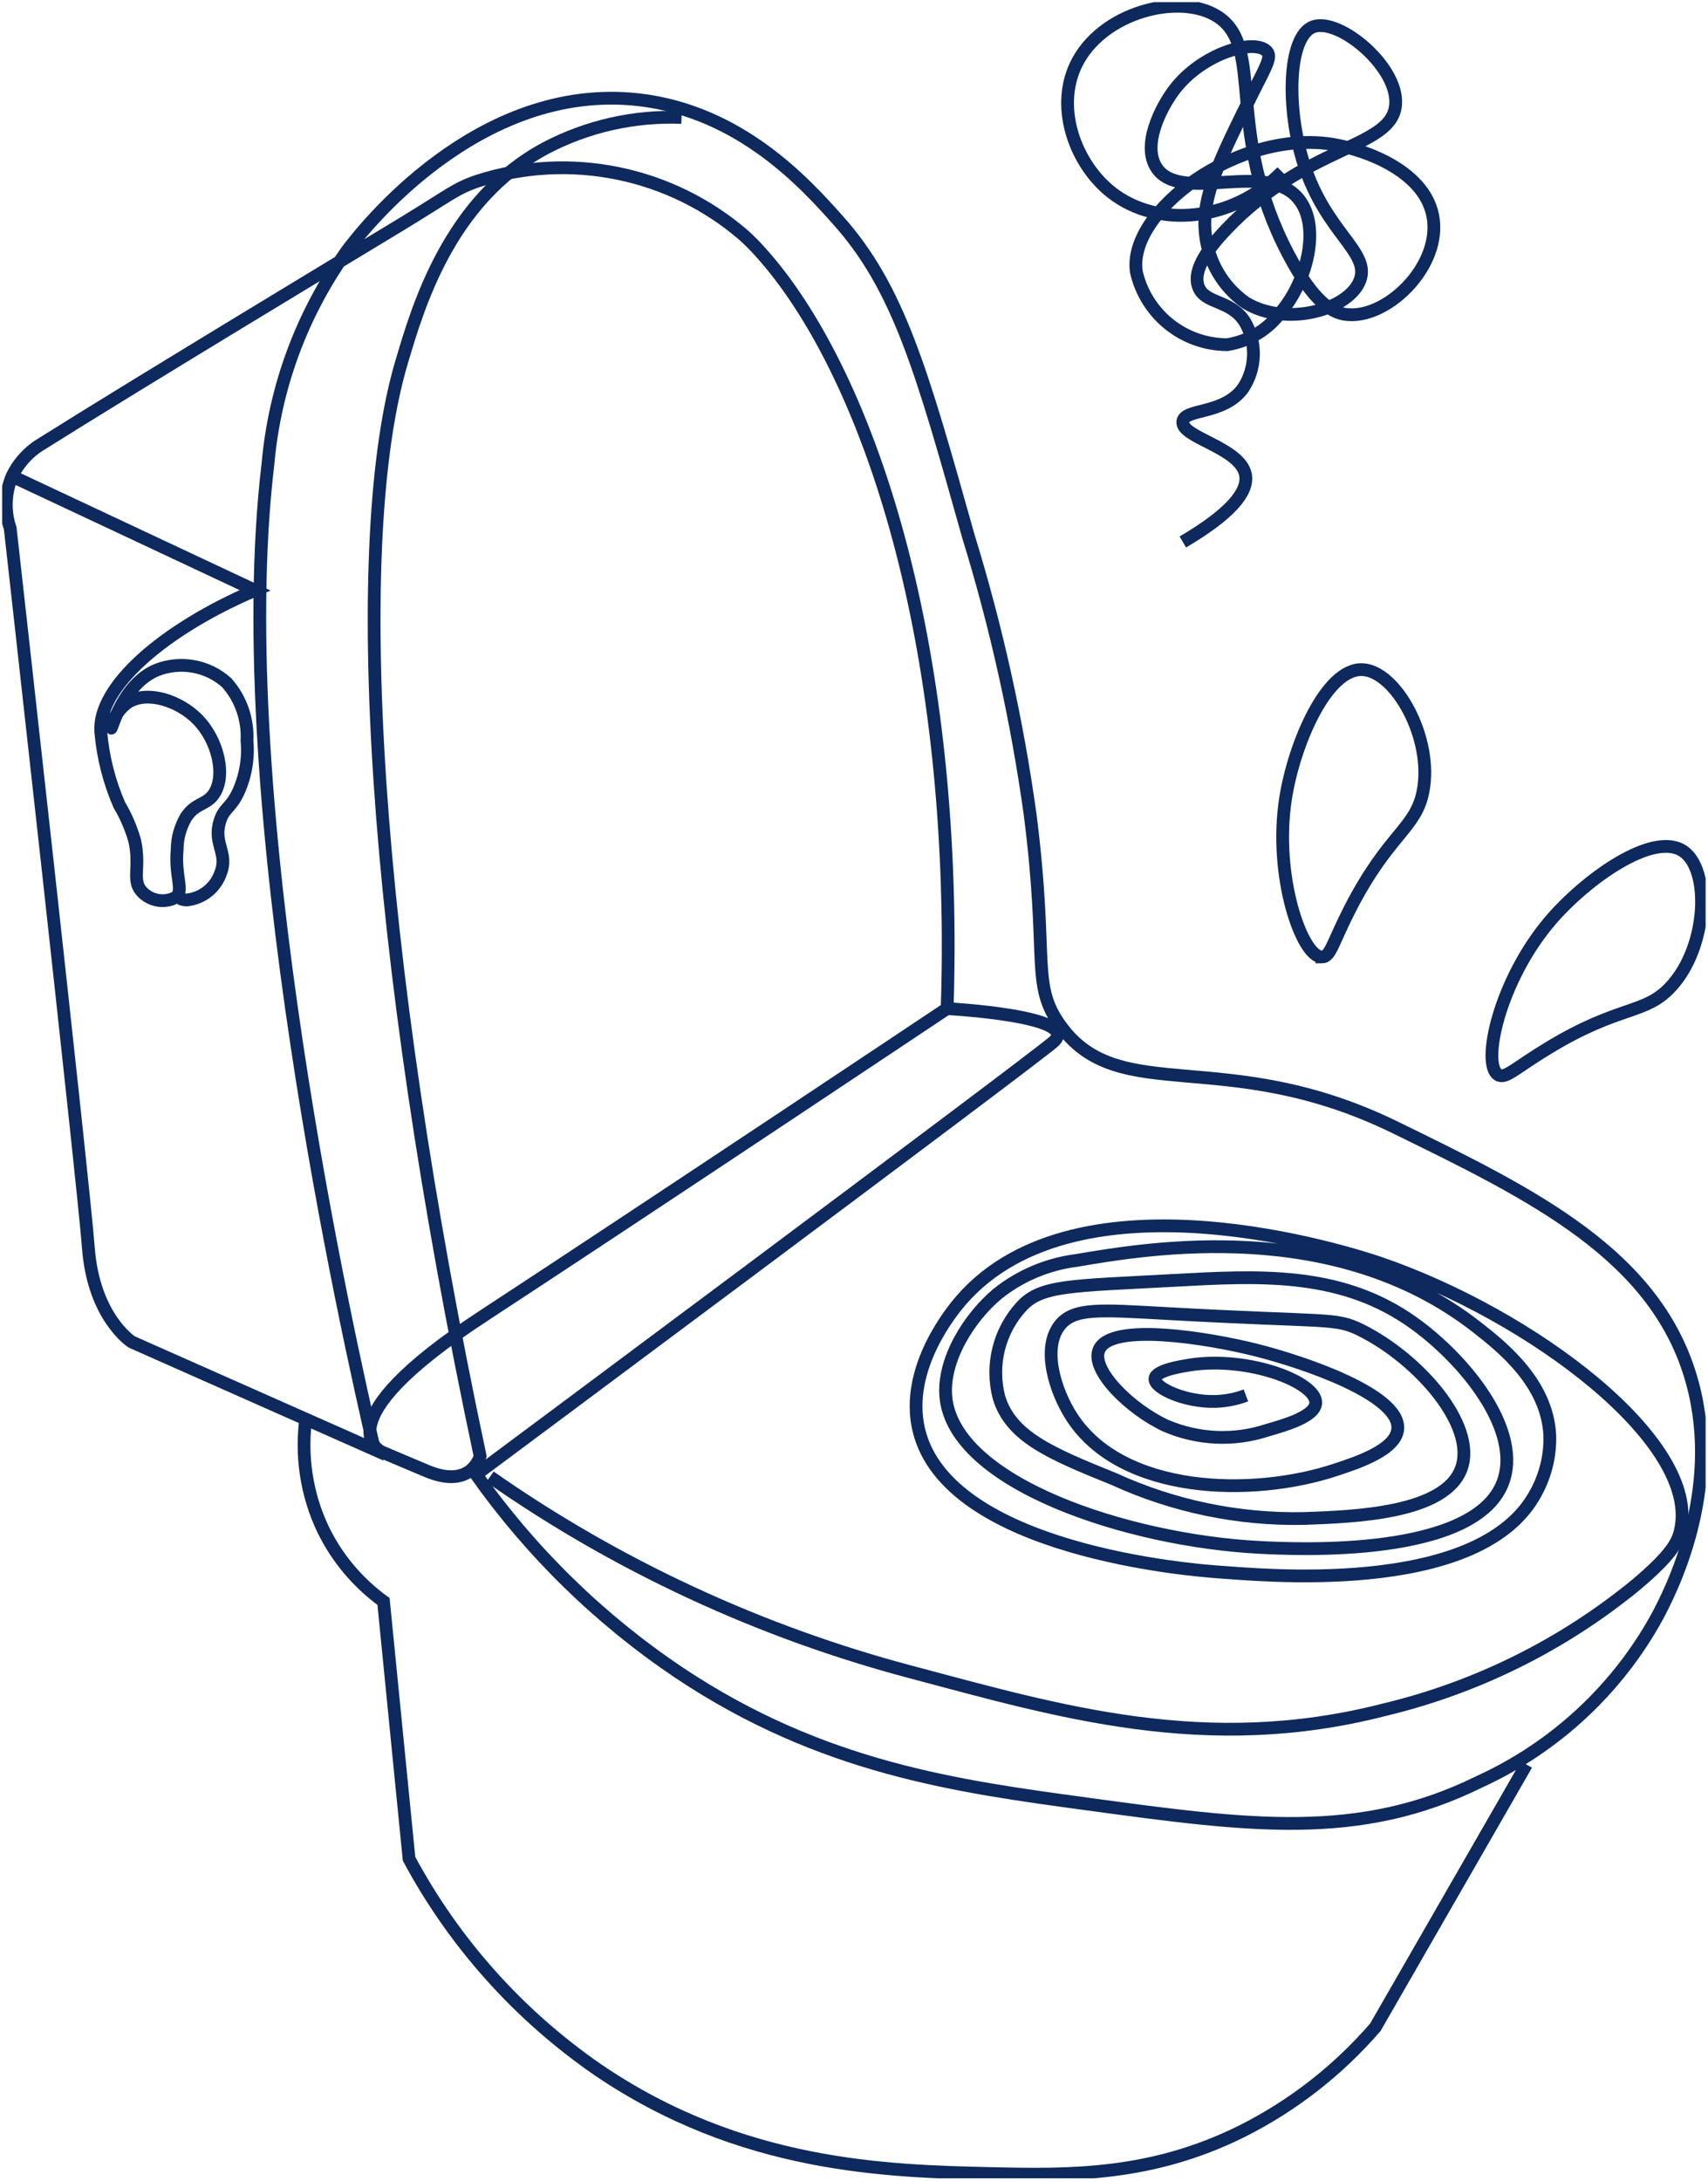 <?xml version="1.0" encoding="UTF-8"?>
<svg id="_レイヤー_2" data-name="レイヤー 2" xmlns="http://www.w3.org/2000/svg" xmlns:xlink="http://www.w3.org/1999/xlink" viewBox="0 0 93.7 119.58">
  <defs>
    <style>
      .cls-1 {
        clip-path: url(#clippath);
      }

      .cls-2 {
        stroke-width: 0px;
      }

      .cls-2, .cls-3 {
        fill: none;
      }

      .cls-3 {
        stroke: #0d295d;
        stroke-miterlimit: 10;
        stroke-width: .7px;
      }
    </style>
    <clipPath id="clippath">
      <rect class="cls-2" x=".12" y=".12" width="93.45" height="119.33"/>
    </clipPath>
  </defs>
  <g id="_2ページ目" data-name="2ページ目">
    <g id="_グループ_761" data-name="グループ 761">
      <g class="cls-1">
        <g id="_グループ_760" data-name="グループ 760">
          <path id="_パス_1767" data-name="パス 1767" class="cls-3" d="M16.8,77.62c-.32,2.14,0,4.33.94,6.28.76,1.56,1.9,2.9,3.3,3.92l1.4,14.11c2.48,4.62,6.02,8.57,10.33,11.55,7.9,5.39,15.91,5.58,21.61,5.71,4.32.1,8.77.15,13.73-2.31,2.8-1.4,5.29-3.34,7.34-5.71l8.29-14.41"/>
          <path id="_パス_1768" data-name="パス 1768" class="cls-3" d="M26.12,80.86c3.02,4.27,6.8,7.96,11.14,10.87,7.85,5.24,15.28,6.23,22.42,7.2,8.83,1.2,14.88,2.03,21.47-1.22,4.16-1.9,7.6-5.09,9.79-9.11.67-1.27,3.54-6.77,1.9-12.78-1.9-6.97-8.69-10.28-16.31-14-9.34-4.56-15.11-1.08-18.35-5.57-1.66-2.31-.64-3.56-1.67-11.6-.72-5.17-1.85-10.27-3.39-15.26-2.55-9.07-3.82-13.6-7.16-17.33-1.75-1.96-5.33-5.95-10.92-6.59-8.86-1.01-15.23,7.24-16.01,8.29-2.46,3.44-3.96,7.47-4.33,11.68-2.22,18.54,4.46,48.13,5.84,54.05l-13.31-5.9s-2.09-1.33-2.38-5.14S.56,28.97.56,28.97c-.32-.93-.28-1.94.1-2.85.36-.75.94-1.38,1.66-1.8,5.18-3.26,17.5-10.69,19.76-12.06,2.66-1.62,2.91-1.92,4.15-2.34,5.04-1.61,10.56-.48,14.57,2.98.34.31.61.58.85.85,4.92,5.38,9.72,17.28,10.31,34.65.05,1.5.1,3.91,0,6.91,0,0,7.53.4,5.8,1.85s-31.64,23.7-31.64,23.7Z"/>
          <path id="_パス_1769" data-name="パス 1769" class="cls-3" d="M37.39,6.44c-2.6-.1-5.17.48-7.47,1.69-5.29,2.84-6.99,8.71-7.88,11.7-2.92,9.77-1.69,31.84,4.3,60.02,0,0-.48,1.85-2.94.81l-2.46-1.04s-3.45-1.55,5.55-7.44,25.46-16.87,25.46-16.87"/>
          <path id="_パス_1770" data-name="パス 1770" class="cls-3" d="M26.88,80.98c7.01,4.9,14.83,8.52,23.1,10.71,8.07,2.14,16.17,4.59,25.99,2.06,5.04-1.21,9.74-3.54,13.75-6.82,1.97-1.65,2.32-2.37,2.46-2.98,1.16-4.84-8.14-11.85-16.56-14.71-1.37-.46-16.43-5.38-22.89,2.06-.44.51-3.12,3.7-2.33,7.09,1.56,6.68,15.17,7.72,16.42,7.81,2.15.14,14.09,1.39,17.32-4.13.61-1.02.92-2.19.88-3.38-.15-2.84-2.55-4.78-4-5.91-7.75-6.07-17.98-4.34-21.97-3.66-1.58.2-3.08.83-4.33,1.83-1.55,1.3-3.02,3.62-2.83,5.66.45,4.76,10.02,7.86,17.14,8.24,1.9.1,12.13.64,13.48-3.74.92-2.98-2.5-6.94-5.33-8.82-3.86-2.56-8.18-2.33-12.73-2.08-5.73.31-7.32.26-8.4,1.42-1.24,1.34-1.71,3.22-1.25,4.99.65,2.16,2.83,3.08,6.32,4.49,3.26,1.49,6.81,2.23,10.4,2.16,2.79-.1,7.76-.27,8.65-2.75.85-2.37-2.35-6-5.49-7.57-1.44-.72-1.68-.42-10.65-.92-3.67-.2-5.14-.34-5.91.67-.96,1.26-.24,3.58.67,4.99,2.75,4.27,9.93,4.42,14.48,2.91,1.22-.4,3.33-1.1,3.41-2.25.14-1.84-5.03-3.63-7.82-4.33-2.56-.64-7.93-1.53-8.57,0-.47,1.11,1.69,3.24,3.66,4.16,1.77.76,3.75.85,5.57.25.97-.28,2.63-.75,2.66-1.5.05-1.13-3.67-2.58-6.91-2.08-.42.07-1.87.29-1.91.75-.05.52,1.68,1.3,3.33,1.25.57-.02,1.13-.13,1.66-.33"/>
          <path id="_パス_1771" data-name="パス 1771" class="cls-3" d="M.67,26.12l13.32,6.25c-5.07,2.17-8.65,5.33-8.46,7.77.12,1.38.46,2.72,1.01,3.99.37.62.65,1.28.85,1.97.32,1.45-.17,2.15.37,2.77.48.54,1.28.68,1.91.32.42-.4-.09-1.16.05-2.61,0-.62.17-1.22.48-1.76.51-.78,1.07-.67,1.49-1.22.74-.98.3-2.98-.85-4.15-.99-1.01-2.71-1.59-3.78-.96-.5.33-.85.85-.96,1.44.04.02.66-2.42,2.5-3.19,1.31-.51,2.79-.24,3.83.69.78.87,1.18,2.02,1.12,3.19.09.97-.08,1.94-.48,2.82-.44.92-.78.85-1.01,1.6-.38,1.24.47,1.72.05,2.82-.28.82-1,1.4-1.86,1.49-.13,0-.26-.03-.38-.08"/>
          <path id="_パス_1772" data-name="パス 1772" class="cls-3" d="M72.52,52.48c-1.1,0-2.65-4.42-2-8.66.47-3.04,2.25-7.18,4.22-7.1,1.83.07,3.89,3.75,3.33,6.66-.4,2.08-1.87,2.3-4,6.44-.96,1.87-1.08,2.66-1.55,2.66Z"/>
          <path id="_パス_1773" data-name="パス 1773" class="cls-3" d="M82.19,58.94c-.94-.57.06-5.15,2.83-8.42,1.99-2.34,5.67-4.94,7.31-3.85,1.52,1.01,1.36,5.23-.65,7.42-1.43,1.57-2.8.98-6.77,3.4-1.8,1.09-2.32,1.69-2.72,1.45Z"/>
          <path id="_パス_1774" data-name="パス 1774" class="cls-3" d="M70.33,9.42c-2.75,2.77-6.81,3.1-9.32,1.16-1.97-1.52-3.13-4.57-2-6.99,1.39-2.95,5.75-4.03,7.82-2.66,2.57,1.69.33,6.28,3.83,12.98,1.47,2.8,2.51,3.24,3.16,3.33,2.19.3,5.13-2.51,4.82-5.16s-3.71-3.86-5.49-4.16c-5.2-.87-11.31,3.68-10.81,6.99.53,2.33,2.6,3.99,4.99,3.99,1.19-.19,2.25-.84,2.96-1.81,1.44-1.72,2.16-4.68.96-6.17-1.77-2.2-6.49.31-7.81-1.73-.81-1.26.27-3.32.96-4.24,1.54-2.05,4.46-2.87,5.11-2.12.26.31-.08.86-.72,2.13-1.89,3.8-2.9,5.83-2.66,7.89.16,1.51.97,2.89,2.22,3.76,2.23,1.34,5.67.37,6.26-1.25.57-1.55-1.87-2.59-3.08-6.36-.97-3.02-.89-6.95.48-7.52,1.44-.59,4.91,2.33,4.53,4.43-.4,2.23-4.89,2.08-9.25,6.65-.8.84-1.93,2.18-1.54,3.18.36.94,1.74.68,2.53,1.89.68,1.14.64,2.57-.09,3.67-1.06,1.45-3.2,1.09-3.3,1.81-.13.89,3.17,1.42,3.44,2.94.16.94-.84,2.14-3.44,3.67"/>
        </g>
      </g>
    </g>
  </g>
</svg>